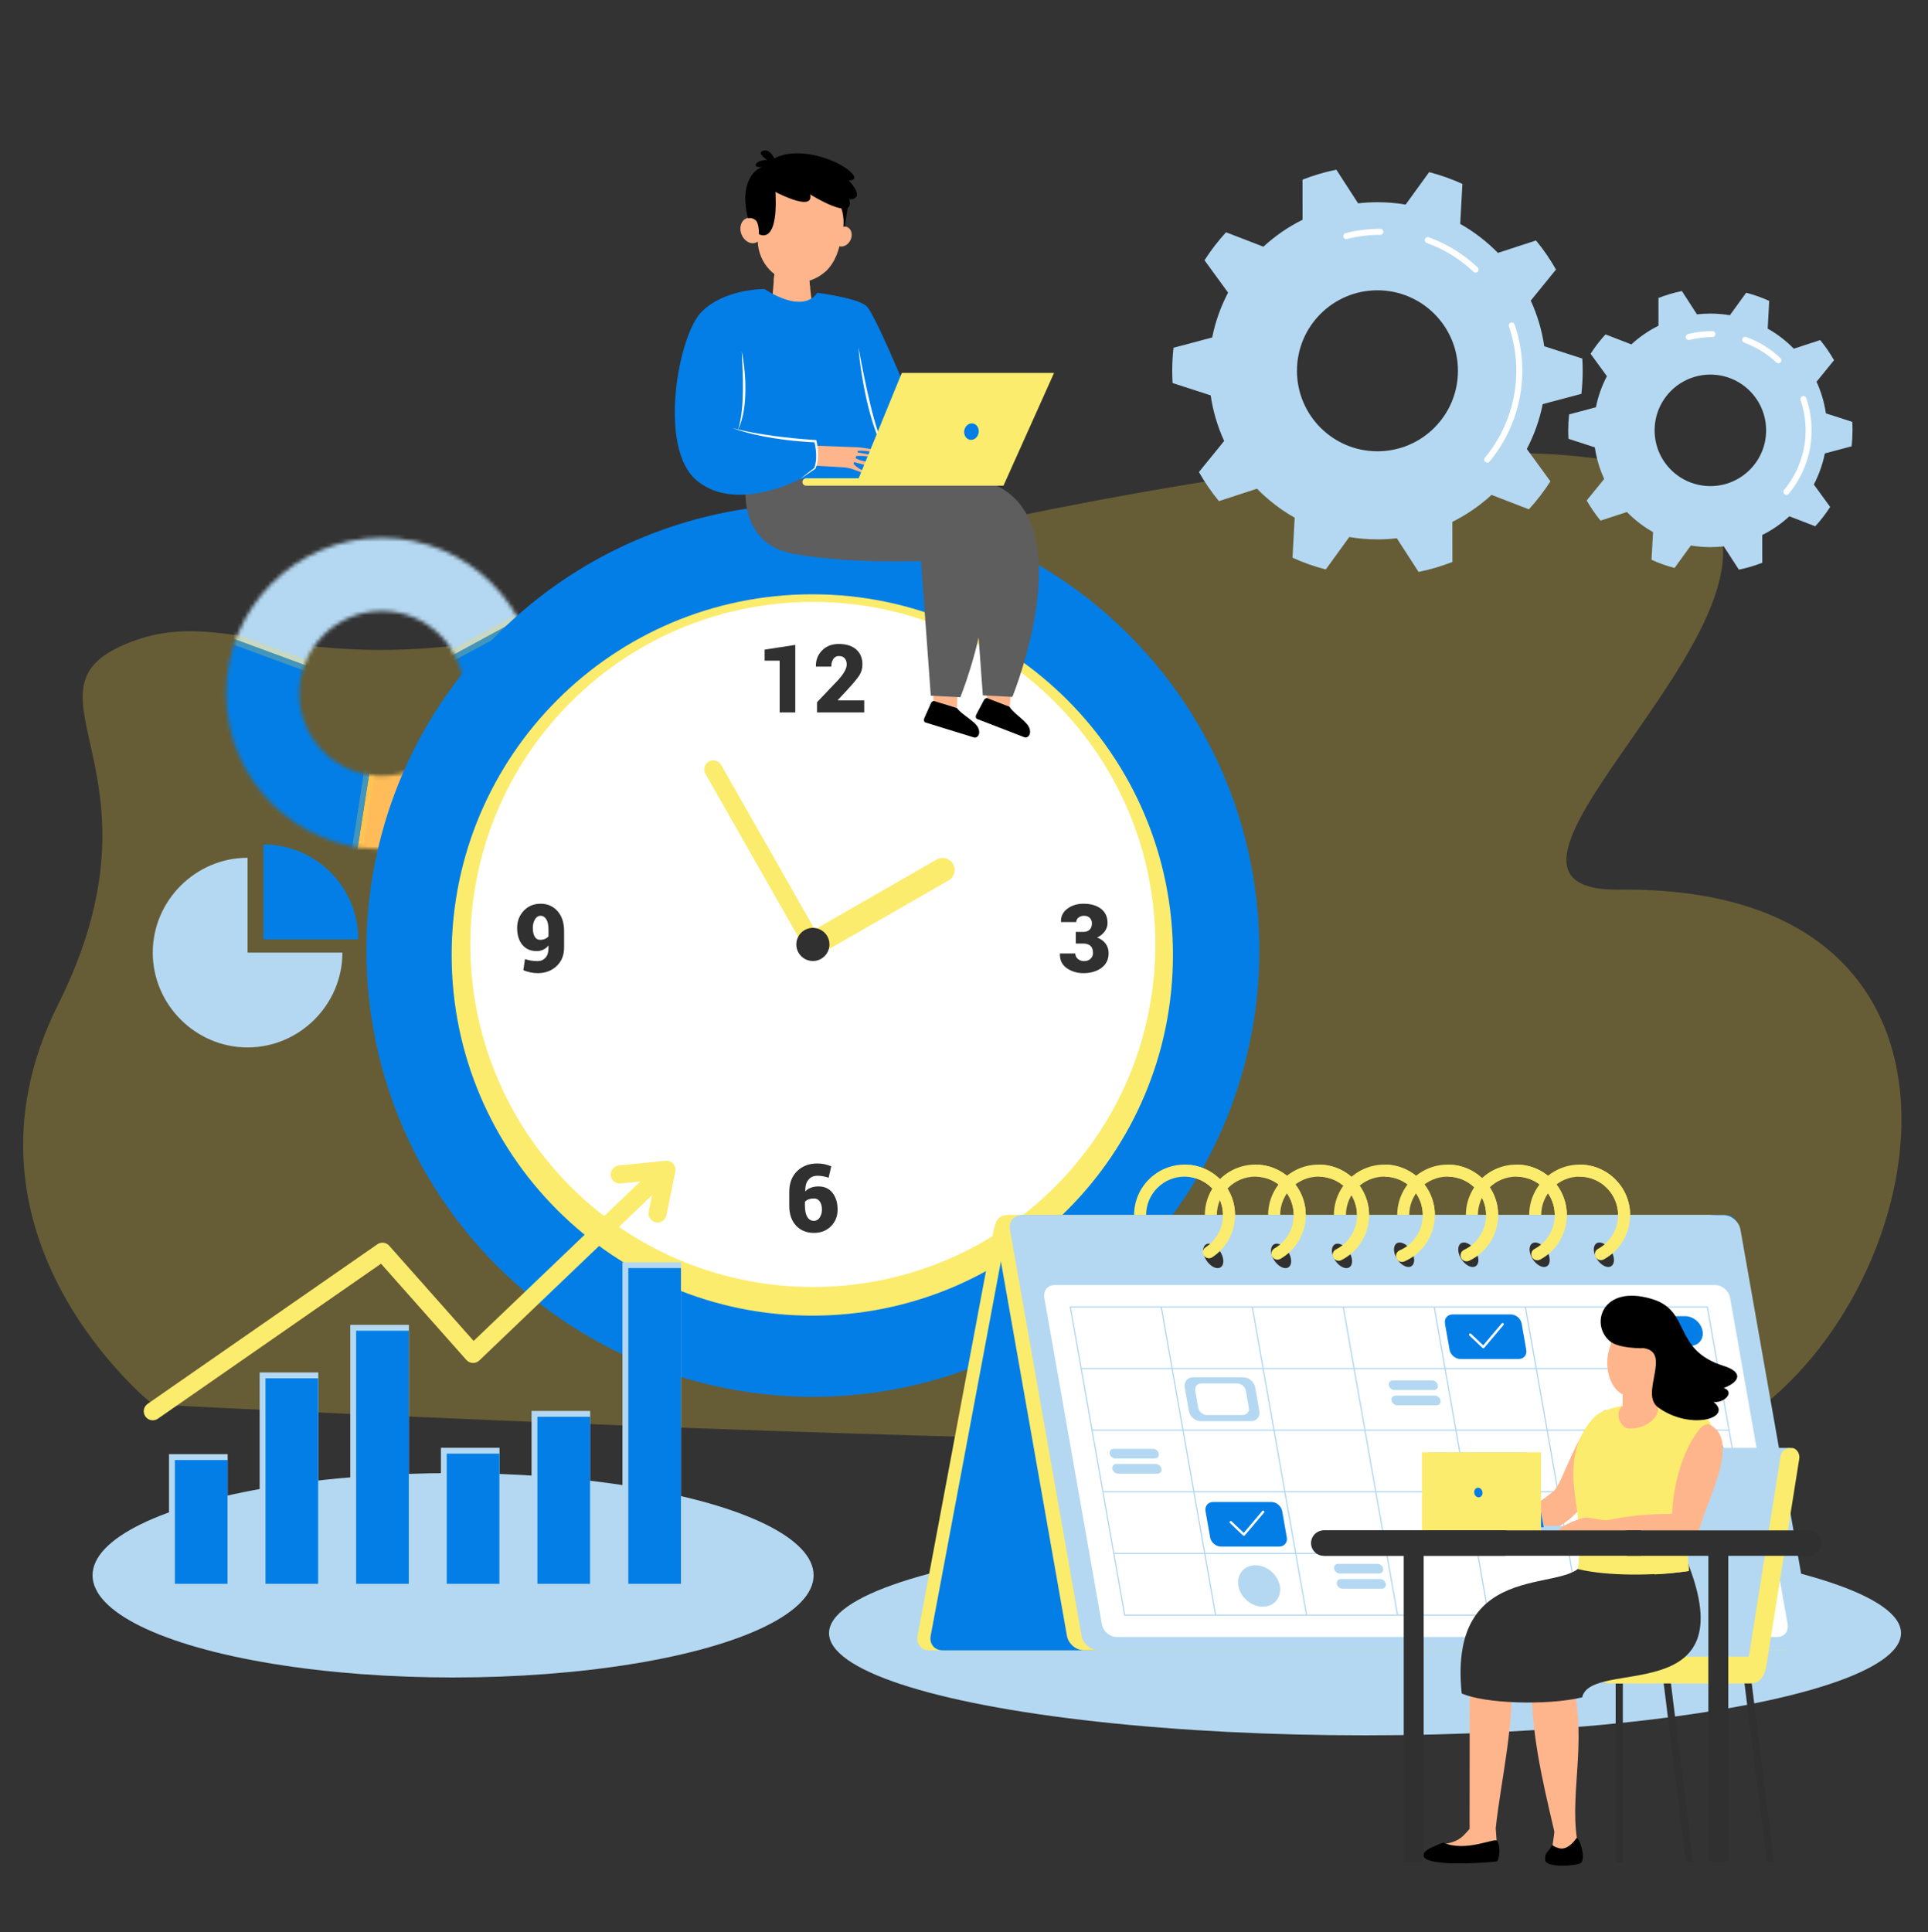 <svg width="500" height="501" viewBox="0 0 500 501" fill="none" xmlns="http://www.w3.org/2000/svg">
<rect x="0" y="0" width="500" height="501" fill="#333333" stroke="none"/>
<ellipse cx="354" cy="423.5" rx="139" ry="26.5" fill="#B4D8F1"/>
<ellipse cx="117.5" cy="408.5" rx="93.5" ry="26.5" fill="#B4D8F1"/>
<path opacity="0.25" d="M39.618 364.2C39.618 364.2 -15.059 320.733 15.047 260.54C45.152 200.347 3.187 179.503 32.38 167.105C61.573 154.706 77.719 181.712 158.539 159.278C239.359 136.845 401.731 99.579 438.818 127.323C475.905 155.066 369.833 231.279 419.95 230.703C521.362 229.536 502.247 333.815 453.194 367.463C428.321 384.526 39.618 364.2 39.618 364.2Z" fill="#FFDF42"/>
<path d="M410.112 102.13C410.332 100.167 410.449 98.174 410.449 96.154C410.449 95.088 410.413 94.029 410.351 92.979L400.477 89.784C399.869 85.621 398.675 81.649 396.981 77.953L403.528 69.897C402.014 67.232 400.278 64.709 398.342 62.357L388.466 65.579C385.588 62.639 382.298 60.103 378.69 58.065L379.252 47.69C376.496 46.435 373.614 45.408 370.631 44.634L364.533 53.05C362.156 52.65 359.715 52.438 357.224 52.438C355.526 52.438 353.852 52.538 352.205 52.727L346.559 44C343.534 44.615 340.602 45.487 337.788 46.592L337.8 56.983C334.082 58.83 330.665 61.19 327.64 63.972L317.951 60.234C315.893 62.484 314.024 64.909 312.372 67.488L318.486 75.882C316.594 79.49 315.19 83.395 314.364 87.51L304.336 90.179C304.117 92.141 304 94.134 304 96.154C304 97.221 304.035 98.279 304.097 99.329L313.971 102.524C314.579 106.687 315.773 110.66 317.467 114.355L310.92 122.412C312.435 125.077 314.171 127.599 316.107 129.951L325.982 126.729C328.861 129.67 332.15 132.205 335.758 134.243L335.196 144.619C337.952 145.873 340.834 146.9 343.818 147.674L349.916 139.259C352.292 139.659 354.733 139.87 357.224 139.87C358.922 139.87 360.596 139.77 362.244 139.582L367.889 148.309C370.914 147.693 373.846 146.821 376.661 145.717L376.648 135.326C380.366 133.478 383.784 131.118 386.808 128.336L396.497 132.075C398.555 129.825 400.424 127.399 402.076 124.82L395.962 116.427C397.855 112.818 399.259 108.913 400.084 104.798L410.112 102.13ZM357.225 117.029C345.695 117.029 336.349 107.683 336.349 96.154C336.349 84.624 345.695 75.278 357.225 75.278C368.754 75.278 378.1 84.624 378.1 96.154C378.1 107.683 368.754 117.029 357.225 117.029Z" fill="#B4D8F1"/>
<path d="M385.696 119.962C385.52 119.962 385.344 119.903 385.198 119.782C384.867 119.506 384.821 119.014 385.097 118.683C390.344 112.375 393.233 104.373 393.233 96.154C393.233 92.218 392.589 88.353 391.319 84.667C391.18 84.259 391.396 83.815 391.803 83.675C392.211 83.535 392.654 83.751 392.795 84.159C394.121 88.009 394.793 92.045 394.793 96.154C394.793 104.737 391.776 113.093 386.297 119.681C386.142 119.867 385.92 119.962 385.696 119.962Z" fill="white"/>
<path d="M382.674 70.691C382.482 70.691 382.29 70.621 382.139 70.479C378.614 67.159 374.53 64.643 370.002 63C369.596 62.853 369.388 62.406 369.534 62.001C369.681 61.596 370.129 61.386 370.534 61.533C375.263 63.249 379.528 65.877 383.209 69.343C383.523 69.638 383.538 70.132 383.242 70.446C383.089 70.609 382.882 70.691 382.674 70.691Z" fill="white"/>
<path d="M349.127 61.991C348.778 61.991 348.46 61.755 348.371 61.401C348.266 60.983 348.519 60.559 348.937 60.454C351.875 59.712 354.916 59.336 357.975 59.336C358.406 59.336 358.755 59.685 358.755 60.116C358.755 60.547 358.406 60.896 357.975 60.896C355.045 60.896 352.132 61.256 349.318 61.967C349.254 61.983 349.19 61.991 349.127 61.991Z" fill="white"/>
<path d="M480.193 115.736C480.345 114.377 480.425 112.997 480.425 111.597C480.425 110.859 480.401 110.126 480.358 109.398L473.519 107.185C473.098 104.302 472.271 101.55 471.097 98.991L475.633 93.41C474.584 91.564 473.381 89.817 472.04 88.188L465.2 90.42C463.206 88.383 460.928 86.626 458.429 85.215L458.818 78.028C456.909 77.159 454.913 76.448 452.846 75.912L448.623 81.741C446.976 81.464 445.286 81.317 443.561 81.317C442.385 81.317 441.225 81.387 440.084 81.517L436.174 75.473C434.078 75.899 432.048 76.503 430.098 77.268L430.107 84.465C427.532 85.745 425.164 87.38 423.069 89.306L416.359 86.717C414.933 88.275 413.638 89.955 412.495 91.742L416.729 97.556C415.418 100.055 414.446 102.76 413.874 105.61L406.928 107.458C406.776 108.817 406.696 110.198 406.696 111.597C406.696 112.336 406.72 113.069 406.763 113.796L413.602 116.009C414.023 118.892 414.85 121.644 416.023 124.204L411.489 129.784C412.537 131.63 413.74 133.377 415.081 135.006L421.921 132.774C423.915 134.811 426.193 136.567 428.693 137.979L428.304 145.166C430.213 146.035 432.208 146.746 434.275 147.282L438.499 141.453C440.145 141.731 441.836 141.877 443.561 141.877C444.737 141.877 445.896 141.808 447.037 141.677L450.948 147.721C453.043 147.295 455.074 146.691 457.023 145.926L457.014 138.729C459.59 137.449 461.957 135.815 464.052 133.888L470.762 136.477C472.188 134.919 473.483 133.239 474.627 131.452L470.392 125.639C471.703 123.139 472.675 120.435 473.247 117.585L480.193 115.736ZM443.56 126.056C435.575 126.056 429.101 119.583 429.101 111.597C429.101 103.611 435.575 97.138 443.56 97.138C451.546 97.138 458.019 103.611 458.019 111.597C458.02 119.583 451.546 126.056 443.56 126.056Z" fill="#B4D8F1"/>
<path d="M463.281 128.327C463.106 128.327 462.929 128.268 462.783 128.147C462.452 127.871 462.406 127.38 462.682 127.048C466.28 122.722 468.262 117.234 468.262 111.597C468.262 108.897 467.82 106.246 466.95 103.719C466.809 103.311 467.026 102.867 467.433 102.727C467.841 102.586 468.284 102.803 468.425 103.21C469.352 105.902 469.822 108.724 469.822 111.597C469.822 117.598 467.713 123.439 463.882 128.046C463.727 128.231 463.505 128.327 463.281 128.327Z" fill="white"/>
<path d="M461.188 94.2C460.996 94.2 460.804 94.13 460.653 93.988C458.235 91.711 455.434 89.986 452.328 88.859C451.923 88.712 451.714 88.264 451.861 87.859C452.007 87.455 452.456 87.245 452.86 87.392C456.167 88.592 459.149 90.428 461.723 92.852C462.036 93.147 462.051 93.641 461.756 93.955C461.602 94.118 461.396 94.2 461.188 94.2Z" fill="white"/>
<path d="M437.951 88.174C437.602 88.174 437.285 87.938 437.196 87.585C437.09 87.166 437.344 86.743 437.761 86.637C439.815 86.118 441.942 85.856 444.08 85.856C444.511 85.856 444.861 86.205 444.861 86.636C444.861 87.067 444.511 87.416 444.08 87.416C442.07 87.416 440.073 87.663 438.143 88.15C438.079 88.166 438.015 88.174 437.951 88.174Z" fill="white"/>
<mask id="mask0_1_6316" style="mask-type:luminance" maskUnits="userSpaceOnUse" x="58" y="139" width="82" height="82">
<path d="M99.013 139.467C76.724 139.467 58.655 157.536 58.655 179.825C58.655 202.114 76.724 220.183 99.013 220.183C121.302 220.183 139.371 202.114 139.371 179.825C139.371 157.536 121.302 139.467 99.013 139.467ZM99.013 201.205C87.206 201.205 77.633 191.633 77.633 179.825C77.633 168.018 87.205 158.446 99.013 158.446C110.821 158.446 120.393 168.017 120.393 179.825C120.393 191.633 110.821 201.205 99.013 201.205Z" fill="white"/>
</mask>
<g mask="url(#mask0_1_6316)">
<path d="M135.489 202.131L99.013 179.825L92.415 222.07C109.55 224.77 126.545 216.741 135.489 202.131Z" fill="#FFBC59"/>
</g>
<mask id="mask1_1_6316" style="mask-type:luminance" maskUnits="userSpaceOnUse" x="58" y="139" width="82" height="82">
<path d="M99.013 139.467C76.724 139.467 58.655 157.536 58.655 179.825C58.655 202.114 76.724 220.183 99.013 220.183C121.302 220.183 139.371 202.114 139.371 179.825C139.371 157.536 121.302 139.467 99.013 139.467ZM99.013 201.205C87.206 201.205 77.633 191.633 77.633 179.825C77.633 168.018 87.205 158.446 99.013 158.446C110.821 158.446 120.393 168.017 120.393 179.825C120.393 191.633 110.821 201.205 99.013 201.205Z" fill="white"/>
</mask>
<g mask="url(#mask1_1_6316)">
<path d="M135.527 202.08C135.626 201.919 135.754 201.698 135.749 201.706C143.452 188.802 143.764 172.774 136.696 159.618C123.788 166.381 131.474 162.272 99.013 179.825C135.549 202.168 129.875 198.722 135.527 202.08Z" fill="#037EE6"/>
</g>
<mask id="mask2_1_6316" style="mask-type:luminance" maskUnits="userSpaceOnUse" x="58" y="139" width="82" height="82">
<path d="M99.013 139.467C76.724 139.467 58.655 157.536 58.655 179.825C58.655 202.114 76.724 220.183 99.013 220.183C121.302 220.183 139.371 202.114 139.371 179.825C139.371 157.536 121.302 139.467 99.013 139.467ZM99.013 201.205C87.206 201.205 77.633 191.633 77.633 179.825C77.633 168.018 87.205 158.446 99.013 158.446C110.821 158.446 120.393 168.017 120.393 179.825C120.393 191.633 110.821 201.205 99.013 201.205Z" fill="white"/>
</mask>
<g mask="url(#mask2_1_6316)">
<path d="M58.916 165.051L99.013 179.825L136.627 159.486C119.033 126.948 71.674 130.85 58.916 165.051Z" fill="#B4D8F1"/>
</g>
<mask id="mask3_1_6316" style="mask-type:luminance" maskUnits="userSpaceOnUse" x="58" y="139" width="82" height="82">
<path d="M99.013 139.467C76.724 139.467 58.655 157.536 58.655 179.825C58.655 202.114 76.724 220.183 99.013 220.183C121.302 220.183 139.371 202.114 139.371 179.825C139.371 157.536 121.302 139.467 99.013 139.467ZM99.013 201.205C87.206 201.205 77.633 191.633 77.633 179.825C77.633 168.018 87.205 158.446 99.013 158.446C110.821 158.446 120.393 168.017 120.393 179.825C120.393 191.633 110.821 201.205 99.013 201.205Z" fill="white"/>
</mask>
<g mask="url(#mask3_1_6316)">
<path d="M92.415 222.069L99.013 179.825L58.917 165.051C49.382 190.613 66.305 217.953 92.415 222.069Z" fill="#037EE6"/>
</g>
<mask id="mask4_1_6316" style="mask-type:luminance" maskUnits="userSpaceOnUse" x="58" y="139" width="82" height="82">
<path d="M99.013 139.467C76.724 139.467 58.655 157.536 58.655 179.825C58.655 202.114 76.724 220.183 99.013 220.183C121.302 220.183 139.371 202.114 139.371 179.825C139.371 157.536 121.302 139.467 99.013 139.467ZM99.013 201.205C87.206 201.205 77.633 191.633 77.633 179.825C77.633 168.018 87.205 158.446 99.013 158.446C110.821 158.446 120.393 168.017 120.393 179.825C120.393 191.633 110.821 201.205 99.013 201.205Z" fill="white"/>
</mask>
<g mask="url(#mask4_1_6316)">
<path opacity="0.25" d="M137.419 201.648C144.668 188.907 145.081 173.175 138.526 160.072L138.549 160.06L137.874 158.812C137.861 158.786 137.846 158.762 137.832 158.737L137.281 157.71L137.26 157.721C133.004 150.326 126.935 144.429 119.636 140.626C112.487 136.902 104.362 135.235 96.132 135.807C78.987 136.997 64.543 147.464 58.105 163.24L58.081 163.231L57.587 164.555L57.09 165.89L57.113 165.898C53.082 177.872 54.418 190.929 60.852 201.942C67.393 213.14 78.252 220.835 90.799 223.226L90.795 223.25L92.193 223.471L93.597 223.692L93.601 223.667C95.416 223.894 97.234 224.008 99.049 224.008C105.428 224.008 111.747 222.614 117.623 219.878C125.145 216.375 131.465 210.9 135.98 203.999L136.008 204.016L136.286 203.561L136.293 203.565L136.739 202.819C136.808 202.706 136.891 202.565 136.938 202.484L136.968 202.434C136.975 202.421 136.982 202.408 136.99 202.395L137.44 201.661L137.419 201.648ZM133.142 163.079C133.982 162.639 134.945 162.136 136.089 161.537C142.101 173.718 141.708 188.293 135.024 200.131C135.023 200.132 134.754 199.972 134.754 199.972C133.263 199.089 132.616 198.705 129.646 196.894L101.856 179.9L124.925 167.426C128.313 165.604 129.701 164.878 133.142 163.079ZM60.765 164.22C66.811 149.505 80.312 139.75 96.329 138.637C112.154 137.537 126.72 145.283 134.684 158.924L123.575 164.931C121.281 166.165 118.075 167.9 112.707 170.805C109.269 172.665 104.941 175.007 99.399 178.004L99.056 178.189L97.939 177.506L97.878 177.895L80.311 171.422L60.765 164.22ZM63.302 200.511C57.297 190.233 56.037 178.054 59.775 166.879L86.187 176.612L97.432 180.755L91.236 220.423C79.535 218.164 69.411 210.968 63.302 200.511ZM94.039 220.865L100.086 182.145L115.824 191.771C122.169 195.652 125.799 197.872 128.084 199.266L133.517 202.588C124.851 215.732 109.623 222.781 94.039 220.865Z" fill="#FFDF42"/>
</g>
<path d="M292.679 328.302C337.897 283.085 337.897 209.772 292.679 164.554C247.461 119.336 174.148 119.336 128.93 164.554C83.712 209.772 83.712 283.085 128.93 328.302C174.148 373.52 247.461 373.52 292.679 328.302Z" fill="#037EE6"/>
<path d="M210.658 341.168C262.312 341.168 304.186 299.294 304.186 247.64C304.186 195.986 262.312 154.113 210.658 154.113C159.004 154.113 117.13 195.986 117.13 247.64C117.13 299.294 159.004 341.168 210.658 341.168Z" fill="#FCEC6D"/>
<path d="M273.615 307.722C308.304 273.033 308.304 216.79 273.615 182.101C238.926 147.412 182.683 147.412 147.994 182.101C113.305 216.79 113.305 273.032 147.994 307.722C182.684 342.411 238.926 342.411 273.615 307.722Z" fill="white"/>
<path d="M210.813 248.031C209.731 248.031 208.68 247.469 208.103 246.463C207.245 244.968 207.761 243.061 209.257 242.203L242.903 222.893C244.398 222.035 246.305 222.551 247.163 224.046C248.021 225.542 247.505 227.449 246.01 228.307L212.363 247.617C211.874 247.898 211.34 248.031 210.813 248.031Z" fill="#FCEC6D"/>
<path d="M210.812 247.251C209.998 247.251 209.207 246.825 208.775 246.067L182.957 200.665C182.318 199.541 182.711 198.112 183.834 197.473C184.958 196.834 186.387 197.227 187.026 198.351L212.845 243.753C213.484 244.877 213.091 246.305 211.967 246.944C211.602 247.152 211.204 247.251 210.812 247.251Z" fill="#FCEC6D"/>
<path d="M215.106 244.91C215.106 247.282 213.182 249.205 210.81 249.205C208.438 249.205 206.515 247.282 206.515 244.91C206.515 242.537 208.438 240.614 210.81 240.614C213.182 240.614 215.106 242.538 215.106 244.91Z" fill="#303030"/>
<path d="M206.243 184.745H202.193V171.32H198.287V168.46L206.243 167.234V184.745Z" fill="#303030"/>
<path d="M224.126 184.745H211.879V182.101L217.504 176.188C218.217 175.37 218.742 174.642 219.078 174C219.415 173.359 219.583 172.803 219.583 172.33C219.583 171.657 219.413 171.12 219.072 170.719C218.732 170.319 218.221 170.119 217.54 170.119C216.931 170.119 216.452 170.377 216.104 170.893C215.755 171.41 215.581 172.07 215.581 172.871H211.615L211.591 172.798C211.55 171.18 212.079 169.808 213.177 168.682C214.275 167.556 215.729 166.994 217.54 166.994C219.463 166.994 220.963 167.467 222.041 168.412C223.118 169.357 223.657 170.651 223.657 172.294C223.657 173.399 223.37 174.377 222.798 175.226C222.225 176.076 221.169 177.338 219.631 179.012L217.263 181.548L217.299 181.62H224.126L224.126 184.745Z" fill="#303030"/>
<path d="M211.952 301.71C212.641 301.71 213.254 301.768 213.791 301.884C214.327 302 214.92 302.186 215.569 302.443L214.897 305.399C214.335 305.231 213.845 305.104 213.424 305.02C213.004 304.936 212.521 304.895 211.976 304.895C211.014 304.895 210.243 305.233 209.662 305.91C209.081 306.587 208.803 307.574 208.827 308.873L208.863 308.933C209.215 308.532 209.684 308.22 210.269 307.995C210.854 307.771 211.519 307.658 212.264 307.658C213.826 307.658 215.042 308.221 215.912 309.347C216.781 310.473 217.216 311.913 217.216 313.668C217.216 315.398 216.641 316.839 215.491 317.988C214.341 319.138 212.873 319.713 211.086 319.713C209.171 319.713 207.625 319.084 206.447 317.826C205.27 316.568 204.68 314.845 204.68 312.658V309.137C204.68 306.829 205.36 305.014 206.718 303.692C208.076 302.37 209.82 301.71 211.952 301.71ZM211.146 310.784C210.585 310.784 210.103 310.86 209.698 311.011C209.293 311.163 208.975 311.374 208.743 311.645V312.675C208.743 313.935 208.949 314.903 209.362 315.577C209.774 316.251 210.349 316.589 211.086 316.589C211.695 316.589 212.192 316.301 212.577 315.727C212.961 315.153 213.154 314.47 213.154 313.68C213.154 312.795 212.967 312.09 212.595 311.568C212.222 311.045 211.739 310.784 211.146 310.784Z" fill="#303030"/>
<path d="M139.441 249.23C140.25 249.23 140.919 248.94 141.447 248.359C141.976 247.778 142.241 246.975 142.241 245.949V245.18C141.848 245.661 141.391 246.024 140.871 246.268C140.35 246.512 139.797 246.634 139.212 246.634C137.618 246.634 136.37 246.096 135.468 245.018C134.567 243.941 134.116 242.468 134.116 240.601C134.116 238.863 134.685 237.387 135.823 236.172C136.961 234.959 138.427 234.352 140.221 234.352C141.984 234.352 143.436 234.989 144.578 236.263C145.72 237.536 146.291 239.287 146.291 241.514V245.673C146.291 247.692 145.642 249.311 144.344 250.528C143.046 251.746 141.411 252.355 139.44 252.355C138.84 252.355 138.216 252.289 137.571 252.157C136.926 252.025 136.311 251.839 135.727 251.598L136.147 248.702C136.708 248.886 137.239 249.02 137.739 249.104C138.24 249.189 138.807 249.23 139.441 249.23ZM140.101 243.714C140.558 243.714 140.969 243.634 141.334 243.473C141.698 243.313 142.001 243.093 142.241 242.812V241.009C142.241 239.864 142.05 238.989 141.67 238.383C141.289 237.779 140.802 237.476 140.209 237.476C139.585 237.476 139.09 237.793 138.725 238.426C138.36 239.058 138.178 239.784 138.178 240.601C138.178 241.562 138.338 242.322 138.659 242.878C138.979 243.436 139.46 243.714 140.101 243.714Z" fill="#303030"/>
<path d="M278.994 241.659H280.905C281.634 241.659 282.195 241.463 282.588 241.07C282.98 240.677 283.177 240.132 283.177 239.435C283.177 238.882 283 238.418 282.648 238.041C282.295 237.665 281.783 237.477 281.11 237.477C280.581 237.477 280.116 237.629 279.715 237.933C279.315 238.238 279.115 238.63 279.115 239.111H275.173L275.149 239.039C275.1 237.645 275.649 236.515 276.795 235.649C277.941 234.784 279.331 234.351 280.965 234.351C282.865 234.351 284.383 234.786 285.52 235.656C286.658 236.525 287.227 237.757 287.227 239.351C287.227 240.144 286.981 240.875 286.488 241.545C285.995 242.214 285.336 242.737 284.511 243.113C285.448 243.458 286.181 243.98 286.71 244.681C287.239 245.383 287.503 246.222 287.503 247.199C287.503 248.802 286.89 250.061 285.664 250.979C284.439 251.896 282.872 252.355 280.965 252.355C279.323 252.355 277.886 251.925 276.656 251.063C275.427 250.202 274.832 248.954 274.872 247.319L274.896 247.247H278.862C278.862 247.808 279.081 248.279 279.517 248.66C279.954 249.04 280.485 249.231 281.11 249.231C281.823 249.231 282.392 249.031 282.816 248.63C283.241 248.229 283.453 247.724 283.453 247.116C283.453 246.266 283.231 245.647 282.786 245.259C282.341 244.87 281.715 244.676 280.905 244.676H278.994V241.659Z" fill="#303030"/>
<path d="M409.661 328.178C402.444 328.178 396.572 322.306 396.572 315.089C396.572 307.872 402.444 302 409.661 302C416.878 302 422.75 307.872 422.75 315.089C422.75 322.306 416.878 328.178 409.661 328.178ZM409.661 305.121C404.165 305.121 399.693 309.593 399.693 315.089C399.693 320.586 404.165 325.057 409.661 325.057C415.158 325.057 419.629 320.586 419.629 315.089C419.629 309.593 415.157 305.121 409.661 305.121Z" fill="#FCEC6D"/>
<path d="M393.244 328.178C386.027 328.178 380.155 322.306 380.155 315.089C380.155 307.872 386.027 302 393.244 302C400.461 302 406.333 307.872 406.333 315.089C406.333 322.306 400.461 328.178 393.244 328.178ZM393.244 305.121C387.747 305.121 383.276 309.593 383.276 315.089C383.276 320.586 387.747 325.057 393.244 325.057C398.74 325.057 403.212 320.586 403.212 315.089C403.212 309.593 398.74 305.121 393.244 305.121Z" fill="#FCEC6D"/>
<path d="M375.436 328.178C368.219 328.178 362.348 322.306 362.348 315.089C362.348 307.872 368.219 302 375.436 302C382.654 302 388.526 307.872 388.526 315.089C388.526 322.306 382.654 328.178 375.436 328.178ZM375.436 305.121C369.94 305.121 365.469 309.593 365.469 315.089C365.469 320.586 369.94 325.057 375.436 325.057C380.933 325.057 385.405 320.586 385.405 315.089C385.405 309.593 380.933 305.121 375.436 305.121Z" fill="#FCEC6D"/>
<path d="M359.019 328.178C351.802 328.178 345.93 322.306 345.93 315.089C345.93 307.872 351.802 302 359.019 302C366.237 302 372.108 307.872 372.108 315.089C372.108 322.306 366.237 328.178 359.019 328.178ZM359.019 305.121C353.523 305.121 349.051 309.593 349.051 315.089C349.051 320.586 353.523 325.057 359.019 325.057C364.515 325.057 368.987 320.586 368.987 315.089C368.987 309.593 364.515 305.121 359.019 305.121Z" fill="#FCEC6D"/>
<path d="M341.961 328.178C334.744 328.178 328.872 322.306 328.872 315.089C328.872 307.872 334.744 302 341.961 302C349.178 302 355.05 307.872 355.05 315.089C355.05 322.306 349.179 328.178 341.961 328.178ZM341.961 305.121C336.465 305.121 331.993 309.593 331.993 315.089C331.993 320.586 336.465 325.057 341.961 325.057C347.458 325.057 351.929 320.586 351.929 315.089C351.929 309.593 347.458 305.121 341.961 305.121Z" fill="#FCEC6D"/>
<path d="M325.544 328.178C318.327 328.178 312.455 322.306 312.455 315.089C312.455 307.872 318.327 302 325.544 302C332.761 302 338.633 307.872 338.633 315.089C338.633 322.306 332.761 328.178 325.544 328.178ZM325.544 305.121C320.048 305.121 315.576 309.593 315.576 315.089C315.576 320.586 320.048 325.057 325.544 325.057C331.041 325.057 335.512 320.586 335.512 315.089C335.512 309.593 331.04 305.121 325.544 305.121Z" fill="#FCEC6D"/>
<path d="M307.2 328.178C299.983 328.178 294.111 322.306 294.111 315.089C294.111 307.872 299.983 302 307.2 302C314.417 302 320.289 307.872 320.289 315.089C320.289 322.306 314.417 328.178 307.2 328.178ZM307.2 305.121C301.703 305.121 297.232 309.593 297.232 315.089C297.232 320.586 301.703 325.057 307.2 325.057C312.696 325.057 317.168 320.586 317.168 315.089C317.168 309.593 312.696 305.121 307.2 305.121Z" fill="#FCEC6D"/>
<path d="M422.934 427.954H241.014C238.934 427.954 237.564 426.268 237.954 424.188L257.719 318.855C258.11 316.775 260.112 315.089 262.192 315.089H444.113C446.192 315.089 447.562 316.775 447.172 318.855L427.407 424.188C427.017 426.268 425.014 427.954 422.934 427.954Z" fill="#FCEC6D"/>
<path d="M426.338 427.954H244.417C242.337 427.954 240.968 426.268 241.358 424.188L261.123 318.855C261.513 316.775 263.516 315.089 265.595 315.089H447.516C449.596 315.089 450.966 316.775 450.575 318.855L430.81 424.188C430.42 426.268 428.418 427.954 426.338 427.954Z" fill="#037EE6"/>
<path d="M463.043 427.954H281.122C279.043 427.954 277.059 426.268 276.693 424.188L258.119 318.855C257.753 316.775 259.142 315.089 261.221 315.089H443.142C445.221 315.089 447.205 316.775 447.572 318.855L466.145 424.188C466.512 426.268 465.123 427.954 463.043 427.954Z" fill="#FCEC6D"/>
<path d="M466.835 427.954H284.914C282.835 427.954 280.851 426.268 280.485 424.188L261.911 318.855C261.545 316.775 262.933 315.089 265.013 315.089H446.934C449.013 315.089 450.997 316.775 451.364 318.855L469.937 424.188C470.304 426.268 468.915 427.954 466.835 427.954Z" fill="#B4D8F1"/>
<path d="M418.303 325.377C418.93 327.129 418.382 328.549 417.078 328.549C415.775 328.549 414.209 327.129 413.582 325.377C412.955 323.625 413.503 322.206 414.807 322.206C416.11 322.206 417.676 323.625 418.303 325.377Z" fill="#303030"/>
<path d="M401.644 325.377C402.271 327.129 401.723 328.549 400.419 328.549C399.116 328.549 397.55 327.129 396.923 325.377C396.295 323.625 396.844 322.206 398.147 322.206C399.451 322.206 401.016 323.625 401.644 325.377Z" fill="#303030"/>
<path d="M383.148 325.377C383.775 327.129 383.227 328.549 381.923 328.549C380.62 328.549 379.054 327.129 378.427 325.377C377.799 323.625 378.348 322.206 379.651 322.206C380.955 322.206 382.52 323.625 383.148 325.377Z" fill="#303030"/>
<path d="M366.488 325.377C367.116 327.129 366.567 328.549 365.263 328.549C363.96 328.549 362.395 327.129 361.767 325.377C361.14 323.625 361.688 322.206 362.992 322.206C364.295 322.206 365.861 323.625 366.488 325.377Z" fill="#303030"/>
<path d="M350.386 325.674C351.014 327.426 350.465 328.846 349.162 328.846C347.858 328.846 346.293 327.426 345.666 325.674C345.038 323.923 345.586 322.503 346.89 322.503C348.194 322.503 349.759 323.923 350.386 325.674Z" fill="#303030"/>
<path d="M334.594 325.674C335.221 327.426 334.673 328.846 333.369 328.846C332.066 328.846 330.5 327.426 329.873 325.674C329.246 323.923 329.794 322.503 331.097 322.503C332.401 322.503 333.967 323.923 334.594 325.674Z" fill="#303030"/>
<path d="M316.998 325.674C317.625 327.426 317.077 328.846 315.773 328.846C314.47 328.846 312.904 327.426 312.277 325.674C311.65 323.923 312.198 322.503 313.501 322.503C314.805 322.503 316.37 323.923 316.998 325.674Z" fill="#303030"/>
<path d="M415.167 326.782C414.614 326.782 414.078 326.487 413.795 325.967C413.383 325.21 413.662 324.263 414.419 323.851C417.633 322.101 419.63 318.744 419.63 315.089C419.63 309.593 415.158 305.121 409.661 305.121C408.799 305.121 408.101 304.422 408.101 303.56C408.101 302.699 408.799 302 409.661 302C416.878 302 422.75 307.872 422.75 315.089C422.75 319.888 420.13 324.295 415.912 326.592C415.675 326.721 415.419 326.782 415.167 326.782Z" fill="#FCEC6D"/>
<path d="M398.681 326.819C398.124 326.819 397.585 326.52 397.303 325.995C396.896 325.235 397.183 324.29 397.942 323.883C401.193 322.142 403.212 318.772 403.212 315.089C403.212 309.756 399.043 305.382 393.721 305.132C392.861 305.091 392.195 304.361 392.236 303.5C392.277 302.639 393.009 301.977 393.868 302.015C400.858 302.343 406.333 308.086 406.333 315.089C406.333 319.925 403.682 324.349 399.416 326.634C399.182 326.759 398.929 326.819 398.681 326.819Z" fill="#FCEC6D"/>
<path d="M380.343 327.086C379.757 327.086 379.196 326.755 378.929 326.19C378.562 325.41 378.897 324.48 379.677 324.113C383.156 322.475 385.405 318.933 385.405 315.089C385.405 309.75 381.232 305.377 375.904 305.131C375.043 305.092 374.377 304.362 374.417 303.501C374.457 302.64 375.182 301.969 376.048 302.014C383.045 302.336 388.526 308.079 388.526 315.089C388.526 320.136 385.574 324.786 381.006 326.937C380.791 327.038 380.565 327.086 380.343 327.086Z" fill="#FCEC6D"/>
<path d="M363.594 327.235C362.99 327.235 362.416 326.883 362.161 326.294C361.819 325.503 362.182 324.584 362.973 324.242C366.627 322.662 368.988 319.069 368.988 315.089C368.988 309.75 364.814 305.376 359.486 305.131C358.625 305.092 357.959 304.362 357.999 303.501C358.038 302.64 358.77 301.969 359.629 302.014C366.627 302.335 372.108 308.078 372.108 315.089C372.108 320.314 369.009 325.031 364.213 327.107C364.011 327.194 363.801 327.235 363.594 327.235Z" fill="#FCEC6D"/>
<path d="M347.166 326.94C346.596 326.94 346.047 326.627 345.773 326.084C345.383 325.316 345.691 324.376 346.459 323.987C349.834 322.277 351.93 318.868 351.93 315.089C351.93 309.778 347.78 305.406 342.482 305.134C341.621 305.09 340.96 304.356 341.004 303.495C341.048 302.634 341.784 301.976 342.642 302.017C349.6 302.374 355.051 308.116 355.051 315.089C355.051 320.051 352.299 324.527 347.87 326.771C347.644 326.886 347.403 326.94 347.166 326.94Z" fill="#FCEC6D"/>
<path d="M331.292 326.646C330.752 326.646 330.227 326.366 329.938 325.864C329.508 325.117 329.765 324.163 330.512 323.733C333.596 321.956 335.512 318.644 335.512 315.089C335.512 309.913 331.633 305.647 326.489 305.164C325.631 305.084 325 304.323 325.081 303.465C325.161 302.607 325.921 301.975 326.78 302.057C330.01 302.36 333.001 303.85 335.2 306.252C337.414 308.67 338.633 311.808 338.633 315.089C338.633 319.756 336.118 324.105 332.07 326.437C331.824 326.579 331.556 326.646 331.292 326.646Z" fill="#FCEC6D"/>
<path d="M313.518 326.295C313.01 326.295 312.511 326.047 312.212 325.591C311.739 324.87 311.94 323.903 312.66 323.43C315.483 321.578 317.168 318.459 317.168 315.089C317.168 310.092 313.437 305.842 308.49 305.203C307.635 305.093 307.032 304.311 307.142 303.456C307.252 302.601 308.034 301.999 308.889 302.108C315.388 302.947 320.289 308.527 320.289 315.089C320.289 319.515 318.077 323.608 314.373 326.039C314.109 326.212 313.812 326.295 313.518 326.295Z" fill="#FCEC6D"/>
<path d="M460.904 424.495H289.626C287.814 424.495 286.086 423.026 285.767 421.214L270.833 336.52C270.513 334.708 271.723 333.239 273.535 333.239H444.814C446.625 333.239 448.353 334.708 448.672 336.52L463.606 421.214C463.926 423.026 462.716 424.495 460.904 424.495Z" fill="white"/>
<path d="M457.043 418.976H291.54L291.518 418.847L277.396 338.758H442.898L442.921 338.887L457.043 418.976ZM291.802 418.664H456.671L442.636 339.07H277.768L291.802 418.664Z" fill="#B4D8F1"/>
<path d="M454.039 402.683H288.854V402.995H454.039V402.683Z" fill="#B4D8F1"/>
<path d="M451.222 386.702H286.036V387.014H451.222V386.702Z" fill="#B4D8F1"/>
<path d="M448.404 370.72H283.218V371.032H448.404V370.72Z" fill="#B4D8F1"/>
<path d="M445.586 354.74H280.4V355.052H445.586V354.74Z" fill="#B4D8F1"/>
<path d="M419.334 338.849L419.027 338.903L433.121 418.808L433.428 418.753L419.334 338.849Z" fill="#B4D8F1"/>
<path d="M395.736 338.85L395.429 338.904L409.523 418.809L409.83 418.754L395.736 338.85Z" fill="#B4D8F1"/>
<path d="M372.107 338.917L371.8 338.971L385.885 418.875L386.192 418.821L372.107 338.917Z" fill="#B4D8F1"/>
<path d="M348.509 338.916L348.202 338.97L362.287 418.874L362.595 418.82L348.509 338.916Z" fill="#B4D8F1"/>
<path d="M324.911 338.915L324.604 338.969L338.69 418.873L338.997 418.819L324.911 338.915Z" fill="#B4D8F1"/>
<path d="M301.313 338.913L301.006 338.967L315.092 418.872L315.399 418.818L301.313 338.913Z" fill="#B4D8F1"/>
<path d="M438.367 349.005H432.813C430.694 349.005 428.655 347.272 428.282 345.153C427.908 343.035 429.336 341.301 431.455 341.301H437.009C439.127 341.301 441.166 343.035 441.54 345.153C441.913 347.272 440.485 349.005 438.367 349.005Z" fill="#037EE6"/>
<path d="M446.069 381.254H436.484C435.474 381.254 434.502 380.428 434.324 379.418L433.613 375.386C433.435 374.376 434.116 373.55 435.126 373.55H444.711C445.721 373.55 446.693 374.376 446.871 375.386L447.581 379.418C447.76 380.428 447.079 381.254 446.069 381.254Z" fill="#037EE6"/>
<path d="M324.439 368.534H311.404C309.963 368.534 308.576 367.355 308.322 365.913L307.24 359.777C306.986 358.336 307.957 357.156 309.398 357.156H322.432C323.873 357.156 325.26 358.335 325.515 359.777L326.597 365.913C326.851 367.355 325.88 368.534 324.439 368.534Z" fill="#B4D8F1"/>
<path d="M322.32 366.932H312.957C311.922 366.932 310.926 366.085 310.744 365.049L309.967 360.641C309.784 359.606 310.482 358.759 311.517 358.759H320.879C321.915 358.759 322.911 359.606 323.093 360.641L323.87 365.049C324.053 366.085 323.356 366.932 322.32 366.932Z" fill="white"/>
<path d="M427.47 416.37H414.435C412.994 416.37 411.608 415.191 411.353 413.75L410.271 407.613C410.017 406.172 410.988 404.993 412.429 404.993H425.464C426.905 404.993 428.292 406.172 428.546 407.613L429.628 413.75C429.882 415.191 428.911 416.37 427.47 416.37Z" fill="#B4D8F1"/>
<path d="M425.352 414.767H415.989C414.954 414.767 413.958 413.921 413.775 412.885L412.998 408.477C412.815 407.442 413.513 406.595 414.548 406.595H423.911C424.946 406.595 425.942 407.442 426.125 408.477L426.902 412.885C427.084 413.92 426.386 414.767 425.352 414.767Z" fill="white"/>
<path d="M371.86 360.471H361.648C360.958 360.471 360.294 359.907 360.173 359.217C360.051 358.528 360.516 357.963 361.206 357.963H371.418C372.108 357.963 372.772 358.528 372.893 359.217C373.015 359.907 372.55 360.471 371.86 360.471Z" fill="#B4D8F1"/>
<path d="M372.556 364.413H362.344C361.654 364.413 360.99 363.849 360.868 363.159C360.747 362.469 361.212 361.905 361.901 361.905H372.113C372.803 361.905 373.467 362.469 373.589 363.159C373.71 363.849 373.245 364.413 372.556 364.413Z" fill="#B4D8F1"/>
<path d="M357.674 408.038H347.461C346.771 408.038 346.108 407.474 345.986 406.784C345.865 406.094 346.329 405.53 347.019 405.53H357.231C357.921 405.53 358.585 406.094 358.707 406.784C358.828 407.474 358.363 408.038 357.674 408.038Z" fill="#B4D8F1"/>
<path d="M358.368 411.98H348.156C347.466 411.98 346.802 411.415 346.681 410.726C346.559 410.036 347.024 409.471 347.714 409.471H357.926C358.616 409.471 359.28 410.036 359.401 410.726C359.523 411.415 359.058 411.98 358.368 411.98Z" fill="#B4D8F1"/>
<path d="M299.472 378.208H289.26C288.57 378.208 287.906 377.644 287.785 376.955C287.663 376.265 288.128 375.7 288.818 375.7H299.03C299.72 375.7 300.384 376.265 300.505 376.955C300.627 377.644 300.162 378.208 299.472 378.208Z" fill="#B4D8F1"/>
<path d="M300.167 382.15H289.955C289.265 382.15 288.601 381.586 288.48 380.896C288.358 380.206 288.823 379.642 289.513 379.642H299.725C300.415 379.642 301.078 380.206 301.2 380.896C301.321 381.585 300.857 382.15 300.167 382.15Z" fill="#B4D8F1"/>
<path d="M331.756 401.049H316.629C315.32 401.049 314.06 399.978 313.83 398.67L312.632 391.877C312.401 390.568 313.283 389.497 314.591 389.497H329.719C331.028 389.497 332.288 390.568 332.518 391.877L333.716 398.67C333.947 399.978 333.065 401.049 331.756 401.049Z" fill="#037EE6"/>
<path d="M322.578 398.269C322.498 398.269 322.421 398.238 322.363 398.183L318.966 394.968C318.841 394.85 318.836 394.652 318.954 394.527C319.073 394.401 319.271 394.396 319.396 394.514L322.552 397.503L327.341 391.839C327.452 391.708 327.649 391.691 327.781 391.802C327.912 391.914 327.929 392.11 327.818 392.242L322.816 398.158C322.761 398.224 322.68 398.264 322.595 398.269C322.589 398.269 322.583 398.269 322.578 398.269Z" fill="white"/>
<path d="M393.858 352.408H378.73C377.422 352.408 376.162 351.337 375.931 350.028L374.734 343.235C374.503 341.926 375.385 340.855 376.693 340.855H391.821C393.13 340.855 394.389 341.926 394.62 343.235L395.818 350.028C396.049 351.337 395.167 352.408 393.858 352.408Z" fill="#037EE6"/>
<path d="M384.679 349.627C384.6 349.627 384.523 349.596 384.464 349.541L381.068 346.326C380.943 346.207 380.937 346.01 381.056 345.885C381.174 345.76 381.372 345.754 381.497 345.873L384.654 348.861L389.442 343.197C389.554 343.065 389.751 343.049 389.882 343.16C390.014 343.271 390.03 343.468 389.919 343.6L384.917 349.516C384.862 349.581 384.782 349.621 384.697 349.627C384.691 349.627 384.685 349.627 384.679 349.627Z" fill="white"/>
<path d="M398.619 394.87C399.142 397.839 397.16 400.245 394.192 400.245C391.224 400.245 388.393 397.839 387.869 394.87C387.346 391.902 389.328 389.496 392.296 389.496C395.265 389.496 398.095 391.902 398.619 394.87Z" fill="#B4D8F1"/>
<path d="M331.905 411.264C332.429 414.232 330.447 416.638 327.478 416.638C324.51 416.638 321.679 414.232 321.156 411.264C320.632 408.295 322.614 405.889 325.583 405.889C328.552 405.889 331.382 408.295 331.905 411.264Z" fill="#B4D8F1"/>
<path d="M64.206 247.028H88.795C88.795 260.517 77.695 271.617 64.206 271.617C50.717 271.617 39.617 260.517 39.617 247.028C39.617 233.539 50.717 222.439 64.206 222.439V247.028Z" fill="#B4D8F1"/>
<path d="M92.913 243.585C92.913 230.005 81.905 218.996 68.325 218.996V243.585H92.913Z" fill="#037EE6"/>
<path d="M59.038 377.091H43.83V409.185H59.038V377.091Z" fill="#B4D8F1"/>
<path d="M106.045 343.557H90.837V409.185H106.045V343.557Z" fill="#B4D8F1"/>
<path d="M129.549 375.432H114.341V409.185H129.549V375.432Z" fill="#B4D8F1"/>
<path d="M153.052 365.878H137.844V409.185H153.052V365.878Z" fill="#B4D8F1"/>
<path d="M82.542 355.9H67.334V409.185H82.542V355.9Z" fill="#B4D8F1"/>
<path d="M176.634 327.319H161.427V409.185H176.634V327.319Z" fill="#B4D8F1"/>
<path d="M59.004 378.611H45.351V410.705H59.004V378.611Z" fill="#037EE6"/>
<path d="M106.011 345.077H92.358V410.705H106.011V345.077Z" fill="#037EE6"/>
<path d="M129.514 376.953H115.862V410.705H129.514V376.953Z" fill="#037EE6"/>
<path d="M153.018 367.399H139.365V410.705H153.018V367.399Z" fill="#037EE6"/>
<path d="M82.507 357.421H68.855V410.705H82.507V357.421Z" fill="#037EE6"/>
<path d="M176.6 328.84H162.948V410.705H176.6V328.84Z" fill="#037EE6"/>
<path d="M39.62 368.307C38.879 368.307 38.15 367.957 37.695 367.302C36.958 366.24 37.221 364.781 38.283 364.044L97.849 322.67C98.823 321.994 100.149 322.152 100.935 323.04L122.826 347.726L169.721 302.877C170.655 301.983 172.137 302.016 173.03 302.95C173.924 303.885 173.891 305.366 172.956 306.26L124.306 352.789C123.846 353.229 123.225 353.463 122.592 353.436C121.957 353.409 121.359 353.126 120.937 352.65L98.812 327.701L40.953 367.889C40.546 368.172 40.08 368.307 39.62 368.307Z" fill="#FCEC6D"/>
<path d="M170.539 317.02C170.383 317.02 170.225 317.005 170.067 316.972C168.8 316.713 167.984 315.476 168.243 314.21L169.925 305.99L160.956 306.897C159.672 307.027 158.522 306.09 158.391 304.804C158.262 303.518 159.199 302.37 160.485 302.239L172.62 301.012C173.362 300.937 174.094 301.219 174.593 301.771C175.092 302.323 175.298 303.08 175.149 303.81L172.829 315.149C172.602 316.256 171.627 317.02 170.539 317.02Z" fill="#FCEC6D"/>
<path fill-rule="evenodd" clip-rule="evenodd" d="M454.142 435.364L452.293 435.603L458.061 482.04C458.123 482.549 458.591 482.912 459.1 482.846L459.206 482.832C459.656 482.773 459.979 482.356 459.922 481.905L454.142 435.364Z" fill="#303030"/>
<path fill-rule="evenodd" clip-rule="evenodd" d="M420.863 435.294H419V482.102C419 482.615 419.42 483.034 419.93 483.034H420.036C420.49 483.034 420.861 482.662 420.861 482.208V435.294H420.863Z" fill="#303030"/>
<path fill-rule="evenodd" clip-rule="evenodd" d="M433.189 435.364L431.34 435.603L437.106 482.04C437.168 482.549 437.636 482.912 438.145 482.846L438.251 482.832C438.701 482.773 439.024 482.356 438.967 481.905L433.187 435.364H433.189Z" fill="#303030"/>
<path fill-rule="evenodd" clip-rule="evenodd" d="M420.931 429.583H388.998C387.085 429.583 385.521 431.15 385.521 433.065C385.521 434.979 387.085 436.546 388.998 436.546H420.931C422.844 436.546 424.408 434.979 424.408 433.065C424.408 431.15 422.844 429.583 420.931 429.583Z" fill="#B2D2FF"/>
<path fill-rule="evenodd" clip-rule="evenodd" d="M431.68 375.47H464.203L456.023 429.714L423.499 429.744C423.374 429.744 423.246 429.735 423.119 429.714C421.779 429.714 420.884 428.25 421.093 426.926L428.895 377.497C429.104 376.172 430.342 375.47 431.68 375.47Z" fill="#B4D8F1"/>
<path fill-rule="evenodd" clip-rule="evenodd" d="M461.801 377.497L453.536 429.585H417.45C415.537 429.585 413.972 431.152 413.972 433.066C413.972 434.981 415.537 436.548 417.45 436.548H453.808C457.278 436.548 457.88 433.293 458.193 431.323L466.613 378.259C466.823 376.934 465.927 375.472 464.587 375.472C463.248 375.472 462.012 376.176 461.803 377.499" fill="#FCEC6D"/>
<path d="M399.708 415.198L381.156 424.087L381.118 474.257C380.986 474.409 380.856 474.561 380.725 474.707C380.625 474.824 380.525 474.936 380.423 475.047C380.184 475.317 379.946 475.571 379.711 475.807C379.603 475.914 379.498 476.02 379.391 476.12C377.653 477.756 375.556 478.017 373.833 478.296C372.496 478.512 371.477 478.589 370.448 480.27C370.416 480.321 370.389 480.375 370.369 480.431C370.132 481.042 370.56 481.745 371.25 481.784L386.803 482.531C387.57 482.574 388.225 482.036 388.363 481.314C388.38 481.212 388.391 481.106 388.389 480.999L387.893 474.137C387.893 474.137 387.893 474.126 387.891 474.108C389.318 460.904 393.112 446.288 391.887 430.635C391.887 430.635 412.157 411.541 412.154 410.832C412.15 410.125 399.71 415.198 399.71 415.198" fill="#FFB58C"/>
<path d="M399.803 419.442C400.48 425.285 396.407 428.752 397.082 434.597C397.091 449.228 399.613 460.093 403.075 474.867C403.189 475.355 402.318 480.001 402.416 480.486C403.954 482.133 408.505 484.505 408.974 476.912C407.013 464.155 412.129 449.481 407.081 433.962L410.268 418.491L399.801 419.442H399.803Z" fill="#FFB58C"/>
<path fill-rule="evenodd" clip-rule="evenodd" d="M410.641 404.447C409.076 414.136 375.322 402.459 379.069 439.127C384.76 441.749 401.183 442.34 410.316 440.154C412.547 429.846 452.793 443.342 437.633 405.083C434.716 398.262 411.718 400.081 410.641 404.447" fill="#303030"/>
<path fill-rule="evenodd" clip-rule="evenodd" d="M416.108 377.785C414.352 381.644 413.397 389.718 405.448 395.11C396.802 400.977 379.651 401.059 380.255 397.98C380.652 395.961 391.211 396.437 402.926 386.661C405.429 384.572 409.185 369.31 416.297 365.651C417.137 365.111 418.559 374.088 416.106 377.785" fill="#FFB58C"/>
<path fill-rule="evenodd" clip-rule="evenodd" d="M443.618 369.051C446.59 381.193 435.325 382.874 438.022 407.383C429.104 408.622 416.867 408.774 409.199 406.884C410.427 397.865 408.492 389.698 408.137 384.774C407.601 377.367 409.307 371.885 413.429 367.496C417.367 363.299 438.596 361.552 443.62 369.051" fill="#FCEC6D"/>
<path fill-rule="evenodd" clip-rule="evenodd" d="M437.226 398.171C437.126 400.74 437.656 404.046 438.022 407.383C434.73 407.84 432.671 408.107 429.015 408.268C429.758 406.63 435.439 399.369 437.226 398.171" fill="#FCEC6D"/>
<path fill-rule="evenodd" clip-rule="evenodd" d="M420.838 361.621L420.804 364.617L420.37 364.991C418.677 366.832 420.55 370.576 422.492 370.446C427.405 370.655 431.149 366.595 429.656 364.417L429.009 363.705L428.838 359.466C429.092 359.45 430.928 358.388 431.476 358.215C432.023 358.041 432.823 356.977 432.869 355.858C432.916 354.739 431.192 355.114 431.192 355.114C433.262 352.236 435.614 349.879 432.526 347.322C429.438 344.764 422.376 343.309 422.376 343.309L418.121 341.866C418.671 343.328 418.507 346.47 417.437 349.531C415.919 353.882 417.194 359.8 420.836 361.619" fill="#FFB58C"/>
<path fill-rule="evenodd" clip-rule="evenodd" d="M426.843 360.07C426.843 360.07 424.471 364.208 422.501 364.596C420.532 364.984 421.538 364.699 420.802 364.617L420.836 361.62C422.197 361.83 423.526 361.713 426.841 360.07" fill="#FFB58C"/>
<path fill-rule="evenodd" clip-rule="evenodd" d="M383.631 395.674H414.211V396.394C414.211 396.791 413.888 397.115 413.491 397.115H384.351C383.954 397.115 383.631 396.791 383.631 396.394V395.674V395.674Z" fill="#B4D8F1"/>
<path fill-rule="evenodd" clip-rule="evenodd" d="M371.237 376.611H395.318C396.268 376.611 396.868 377.415 397.045 378.359L400.353 396.047H373.059L369.751 378.118C369.601 377.304 370.421 376.612 371.237 376.612" fill="#037EE6"/>
<path d="M368.774 376.611H399.642V397.113H368.774V376.611Z" fill="#FCEC6D"/>
<path fill-rule="evenodd" clip-rule="evenodd" d="M383.101 385.815C383.674 385.677 384.271 386.114 384.433 386.789C384.594 387.465 384.26 388.125 383.686 388.263C383.113 388.4 382.517 387.964 382.354 387.288C382.193 386.612 382.527 385.953 383.101 385.815Z" fill="#037EE6"/>
<path fill-rule="evenodd" clip-rule="evenodd" d="M443.168 369.337C451.781 373.189 442.43 389.41 440.896 395.997C439.396 402.139 409.264 397.34 403.991 397.115C404.373 395.976 408.035 394.288 410.548 393.632C412.25 393.187 415.119 394.556 417.332 394.116C427.839 392.035 433.585 392.87 433.63 392.479C433.955 384.574 436.538 375.69 440.862 370.46C441.259 369.981 442.525 369.049 443.166 369.337" fill="#FFB58C"/>
<path fill-rule="evenodd" clip-rule="evenodd" d="M426.303 349.606C426.303 349.606 419.83 349.824 417.417 347.73C412.357 343.376 415.438 332.994 428.374 336.838C438.665 339.899 433.628 350.015 447.022 354.206C451.984 355.758 451.395 358.248 447.04 359.936C450.011 360.988 447.139 363.898 444.391 363.55C449.63 367.75 438.288 371.02 429.977 364.942C425.196 361.433 433.6 350.702 426.305 349.607" fill="black"/>
<path fill-rule="evenodd" clip-rule="evenodd" d="M374.35 477.831C374.35 477.831 369.031 479.427 369.142 481.114C369.365 484.52 388.148 482.798 388.255 482.682C388.977 481.916 389.093 478.566 388.296 477.362C387.705 476.468 380.093 480.4 374.35 477.829" fill="black"/>
<path fill-rule="evenodd" clip-rule="evenodd" d="M400.706 482.297C400.824 484.466 408.649 483.844 409.826 483.193C411.577 482.225 409.446 475.955 408.785 476.715C408.785 476.715 406.745 479.93 404.332 479.281C401.919 478.632 402.766 477.915 402.353 478.728C401.582 480.252 400.599 480.298 400.706 482.299" fill="black"/>
<path fill-rule="evenodd" clip-rule="evenodd" d="M343.627 396.854H425.562V403.446H343.627C341.816 403.446 340.334 401.962 340.334 400.149C340.334 398.336 341.816 396.852 343.627 396.852" fill="#303030"/>
<path fill-rule="evenodd" clip-rule="evenodd" d="M422.292 396.854H469.072C470.883 396.854 472.366 398.337 472.366 400.15C472.366 401.963 470.883 403.447 469.072 403.447H448.205V482.776H443.038V403.447H422.294C420.482 403.447 419 401.963 419 400.15C419 398.337 420.482 396.854 422.294 396.854" fill="#303030"/>
<path fill-rule="evenodd" clip-rule="evenodd" d="M343.292 396.854H390.072C391.883 396.854 393.366 398.337 393.366 400.15C393.366 401.963 391.883 403.447 390.072 403.447H369.205V482.776H364.038V403.447H343.294C341.482 403.447 340 401.963 340 400.15C340 398.337 341.482 396.854 343.294 396.854" fill="#303030"/>
<path d="M242.057 179.308V182.016L248.18 183.617L248.349 177.643L242.057 179.308Z" fill="#FFB58C"/>
<path d="M255.948 178.746V181.974C255.948 181.974 261.829 183.738 261.806 183.752C261.787 183.766 262.284 178.453 262.284 178.453L255.945 178.746H255.948Z" fill="#FFB58C"/>
<path d="M219.899 53.447L218.776 60.49L216.406 51.099C216.406 51.099 219.73 49.485 219.876 50.073C220.022 50.66 219.899 53.447 219.899 53.447Z" fill="black"/>
<path d="M201.027 68.603L200.001 80.778L210.744 80.264L209.504 69.484L201.027 68.603Z" fill="#FFB58C"/>
<path d="M210.094 74.611L209.507 69.484L201.03 68.603L200.676 72.819C202.36 74.498 205.392 76.239 210.097 74.611H210.094Z" fill="#FFB58C"/>
<path d="M216.681 60.4C216.034 61.735 216.377 63.237 217.446 63.755C218.515 64.272 219.904 63.608 220.551 62.273C221.198 60.937 220.855 59.435 219.786 58.917C218.717 58.4 217.328 59.064 216.681 60.4Z" fill="#FFB58C"/>
<path d="M215.778 68.398C216.158 67.827 216.484 67.22 216.757 66.576C217.525 64.854 217.975 63.001 218.239 61.378C218.295 61.029 218.371 60.686 218.456 60.343C218.79 58.957 218.878 57.472 218.647 55.925C217.899 50.944 213.891 46.973 208.902 46.281C202.18 45.353 196.257 50.328 195.841 56.92C195.149 56.476 194.351 56.333 193.622 56.606C192.224 57.126 191.62 58.965 192.269 60.715C192.922 62.461 194.581 63.457 195.979 62.936C196.173 62.863 196.35 62.765 196.513 62.644C196.73 68.288 201.05 72.909 206.568 73.168C209.265 73.294 211.776 72.352 213.725 70.707C213.855 70.611 213.992 70.499 214.136 70.37C214.769 69.793 215.311 69.124 215.778 68.401V68.398Z" fill="#FFB58C"/>
<path d="M206.942 125.712C206.942 125.712 204.7 140.91 219.387 143.557C234.07 146.203 252.342 145.416 252.342 145.416L254.885 180.326L262.551 180.717C262.551 180.717 282.292 132.212 254.969 124.629L230.417 124.75L220.306 124.028C220.306 124.028 210.075 121.499 209.957 121.98C209.836 122.461 207.189 125.951 206.947 125.712H206.942Z" fill="#5E5E5E"/>
<path d="M193.448 125.794C193.448 125.794 191.206 140.992 205.893 143.638C220.576 146.288 238.846 145.497 238.846 145.497L241.388 180.408L249.055 180.799C249.055 180.799 268.795 132.293 241.473 124.711L216.92 124.832L206.81 124.109C206.81 124.109 196.578 121.581 196.46 122.062C196.339 122.542 193.693 126.033 193.451 125.794H193.448Z" fill="#5E5E5E"/>
<path d="M211.942 75.924C211.942 75.924 222.053 77.207 224.62 79.293C227.188 81.38 239.546 112.033 239.546 112.033L229.275 124.07L207.451 124.23C207.451 124.23 191.083 133.055 180.812 124.711C170.541 116.367 175.837 87.32 181.774 81.06C187.711 74.802 198.302 74.962 198.302 74.962C198.302 74.962 207.932 81.704 211.942 75.924V75.924Z" fill="#037EE6"/>
<path d="M192.365 91.17C192.728 92.841 192.947 94.537 193.105 96.238C193.192 97.088 193.228 97.942 193.279 98.797C193.304 99.652 193.324 100.507 193.313 101.365C193.279 103.075 193.186 104.793 192.891 106.487C192.604 108.174 192.185 109.867 191.4 111.391C191.929 109.766 192.191 108.092 192.379 106.416C192.565 104.737 192.629 103.047 192.652 101.354C192.686 99.661 192.646 97.968 192.593 96.269C192.534 94.573 192.455 92.874 192.365 91.17V91.17Z" fill="white"/>
<path d="M222.615 90.045C223.076 92.531 223.566 95.009 224.064 97.481C224.573 99.951 225.096 102.417 225.695 104.864C226.285 107.311 226.944 109.743 227.737 112.126C228.136 113.318 228.58 114.494 229.101 115.633C229.615 116.777 230.223 117.882 231.041 118.85C230.113 117.984 229.43 116.884 228.811 115.776C228.212 114.654 227.697 113.487 227.253 112.297C226.797 111.11 226.409 109.901 226.041 108.689C225.684 107.471 225.36 106.248 225.054 105.016C224.764 103.784 224.486 102.546 224.235 101.306C223.993 100.063 223.757 98.82 223.557 97.571C223.144 95.074 222.823 92.565 222.615 90.043V90.045Z" fill="white"/>
<path d="M227.694 117.131C227.63 116.622 223.774 116.057 222.356 115.984C221.282 115.928 214.161 115.691 211.74 115.582L211.917 116.203L211.88 118.954L211.484 120.776C213.607 120.911 218.804 121.114 219.884 121.328C221.33 121.614 223.836 122.703 223.836 122.703C223.836 122.703 224.879 122.467 223.554 121.896C222.491 121.437 221.743 120.726 221.428 120.371C221.246 120.169 221.442 119.806 221.575 119.84C225.18 120.785 225.551 120.942 225.551 120.942C225.551 120.942 229.79 120.92 225.574 119.966C223.048 119.395 222.143 119.064 221.918 118.779C221.822 118.659 221.994 118.248 222.148 118.239C224.336 118.105 228.265 118.881 227.188 118.372C226.311 117.955 223.546 117.503 222.472 117.331C222.407 117.32 222.3 116.92 222.593 116.895C224.677 116.721 227.753 117.604 227.694 117.134V117.131Z" fill="#FFB58C"/>
<path d="M189.896 110.969C190.784 111.186 191.659 111.433 192.551 111.619C193.437 111.83 194.334 111.985 195.222 112.17C197.011 112.497 198.805 112.781 200.605 113.034C202.408 113.27 204.211 113.489 206.022 113.664C207.825 113.844 209.659 113.996 211.442 114.097L211.681 114.111L211.734 114.319C211.886 114.924 211.987 115.514 212.063 116.119C212.139 116.721 212.17 117.328 212.17 117.936C212.164 118.543 212.114 119.153 212.013 119.755C211.903 120.357 211.723 120.945 211.484 121.51L211.464 121.558L211.425 121.583L209.442 122.914C208.781 123.358 208.117 123.797 207.451 124.23C208.072 123.732 208.7 123.243 209.33 122.756L211.219 121.297L211.16 121.372C211.36 120.827 211.501 120.262 211.577 119.685C211.647 119.108 211.678 118.523 211.661 117.939C211.641 117.354 211.585 116.771 211.504 116.192C211.419 115.615 211.304 115.03 211.152 114.482L211.444 114.704C210.502 114.679 209.608 114.62 208.691 114.552C207.78 114.485 206.869 114.412 205.96 114.316C204.143 114.128 202.329 113.903 200.524 113.613C198.718 113.321 196.924 112.969 195.146 112.55C194.261 112.322 193.372 112.106 192.5 111.83C191.62 111.582 190.759 111.276 189.901 110.969H189.896Z" fill="white"/>
<path d="M273.351 96.705H233.873L222.68 124.028H209.054C208.522 124.028 208.075 124.548 208.092 124.989C208.109 125.521 208.522 125.951 209.054 125.951H260.234L273.354 96.702L273.351 96.705Z" fill="#FCEC6D"/>
<path d="M253.777 112.297C253.543 113.461 252.528 114.24 251.51 114.035C250.492 113.83 249.854 112.722 250.087 111.557C250.32 110.393 251.336 109.614 252.354 109.819C253.372 110.022 254.01 111.133 253.777 112.297Z" fill="#037EE6"/>
<path d="M220.115 46.785C220.115 46.785 223.484 46.894 219.949 44.043C216.411 41.194 206.916 37.85 200.828 41.064C200.828 41.064 199.61 38.477 197.852 39.096C196.091 39.714 198.997 41.495 198.997 41.495C198.997 41.495 196.749 41.421 196.063 42.524C195.557 43.34 196.932 43.373 197.683 43.337C196.404 43.553 191.502 46.653 193.962 56.538C194.837 56.347 199.823 49.116 199.823 49.116C199.823 49.116 211.222 55.45 210.097 50.413C210.097 50.413 221.907 57.784 220.233 51.695C220.233 51.695 224.8 52.03 220.118 46.782L220.115 46.785Z" fill="black"/>
<path d="M193.951 56.597C193.951 56.597 194.896 56.265 195.911 57.072C196.927 57.877 196.814 60.709 196.814 60.709C196.814 60.709 201.66 63.833 201.148 50.609C200.605 36.542 197.107 51.737 197.107 51.737L193.951 56.597V56.597Z" fill="black"/>
<path d="M265.693 192.169L252.905 187.228C252.587 187.104 252.427 186.747 252.55 186.427L252.646 186.179C252.77 185.861 253.127 185.701 253.448 185.825L266.236 190.766C266.553 190.89 266.714 191.247 266.59 191.568L266.494 191.815C266.371 192.136 266.013 192.293 265.693 192.169Z" fill="white"/>
<path d="M255.155 181.584L253.183 185.307C252.941 185.766 253.04 186.308 253.394 186.443L265.682 191.191C266.002 191.314 266.393 191.236 266.705 190.926C267.026 190.609 267.285 190.043 267.034 189.053C266.537 187.073 263.066 185.296 261.812 183.285L256.089 181.072C255.768 180.948 255.374 181.162 255.152 181.578L255.155 181.584Z" fill="black"/>
<path d="M252.669 192.203L239.566 188.164C239.239 188.063 239.057 187.717 239.155 187.391L239.234 187.138C239.335 186.812 239.681 186.629 240.007 186.727L253.11 190.766C253.436 190.867 253.619 191.213 253.521 191.539L253.442 191.792C253.341 192.119 252.995 192.301 252.669 192.203Z" fill="white"/>
<path d="M241.416 182.379L239.709 186.232C239.498 186.708 239.636 187.239 239.999 187.352L252.587 191.233C252.913 191.334 253.302 191.23 253.591 190.898C253.889 190.558 254.106 189.978 253.788 189.008C253.152 187.068 249.57 185.538 248.177 183.619L242.314 181.811C241.984 181.71 241.605 181.952 241.416 182.382V182.379Z" fill="black"/>
</svg>
